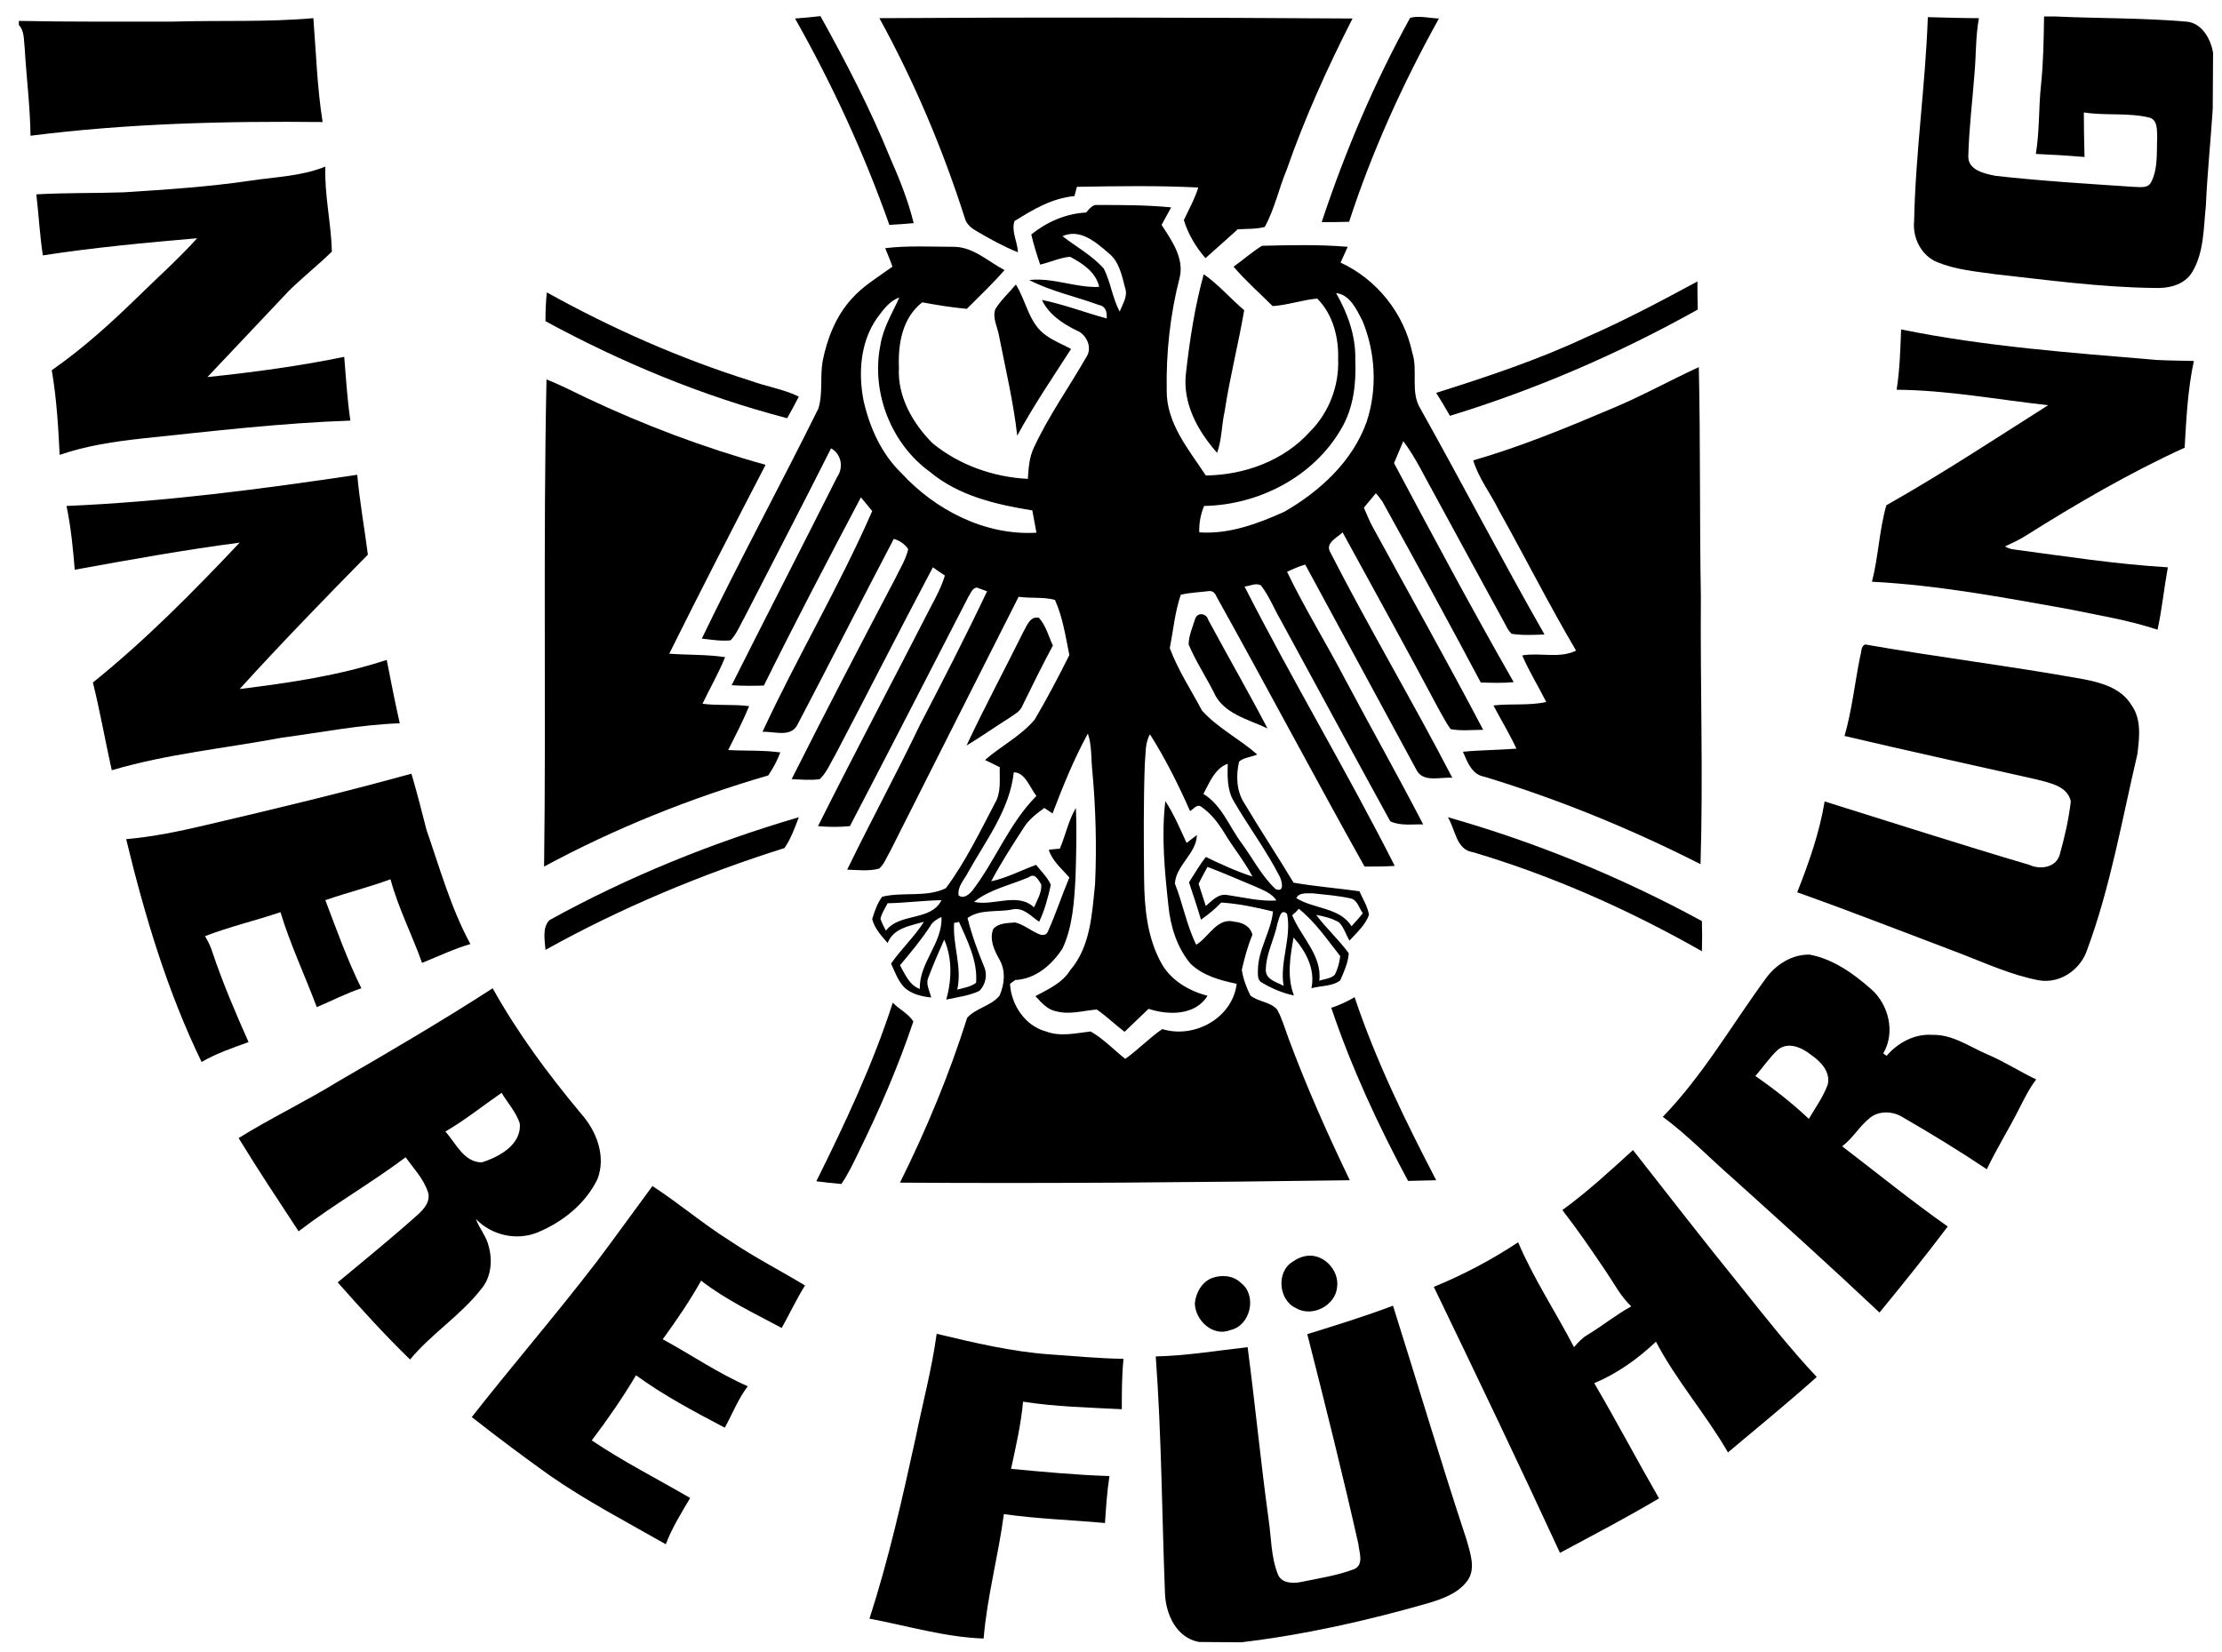 <?xml version="1.0" encoding="utf-8"?>
<!-- Generator: Adobe Illustrator 19.2.1, SVG Export Plug-In . SVG Version: 6.00 Build 0)  -->
<svg version="1.1" id="Layer_1" xmlns="http://www.w3.org/2000/svg" xmlns:xlink="http://www.w3.org/1999/xlink" x="0px" y="0px"
	 viewBox="0 0 648.1 482" style="enable-background:new 0 0 648.1 482;" xml:space="preserve">
<g>
	<g>
		<path d="M231.9,5.4c2.5-0.2,5-0.4,7.4-0.7c7.5,13.5,14.6,27.2,20.4,41.5c2.7,6.1,5.2,12.4,6.8,18.9c-2.4,0.2-4.7,0.4-7.1,0.5
			C252.1,44.9,242.8,24.7,231.9,5.4z"/>
		<path d="M256.5,5.3c46-0.3,92-0.2,138,0.1c-7.3,14.3-13.9,28.9-19.2,44.1c-2.3,5.5-3.5,11.4-6.4,16.7c-2.6,0.7-5.3,0.5-7.9,0.7
			c-3.1,2.8-6.2,5.6-9.4,8.4c-2.8-3.2-5.1-7.1-6.3-11.1c1.5-3.2,3.2-6.2,4.2-9.5c-11.8-0.6-23.6-0.4-35.4-0.2
			c-0.2,0.7-0.5,2-0.7,2.7c-6.5,0.6-12.1,3.9-17.5,7.3c-1,2.9,0.9,6.1,1,9.1c-4.2-1.7-8.2-3.9-12.1-6.2c-1.4-0.8-2.8-1.9-3.3-3.5
			C275,43.5,266.7,23.9,256.5,5.3z"/>
		<path d="M411.3,5.2c2.7-0.7,5.6,0.1,8.4,0.2c-10.5,18.9-19.5,38.7-26.2,59.3c-2.7,0.1-5.4,0.1-8,0.1
			C392.3,44.3,400.8,24.2,411.3,5.2z"/>
		<g>
			<path d="M316.8,62c0.9-1,1.8-2.4,3.4-2.2c7.1,0,14.3,0,21.4,0.7c-0.9,1.7-1.9,3.4-2.8,5.1c2.9,4.5,6.6,9.6,5.3,15.3
				c-2.8,10.8-4,21.9-3.8,33c-0.1,9.6,6.4,17.2,11.4,24.8c11.2-0.1,22.8-4.3,30.4-12.8c5.5-5.5,8.5-13.3,8.2-21.1
				c0.2-6.3-1.5-13.1-6.1-17.7c-4.4,0.4-8.6,1.9-13,2.2c-3.8-3.8-7.9-7.4-11.4-11.5c2.8-2,5.4-4.3,8.3-6.1c8.3-0.2,16.7-0.4,25,0.3
				c-0.7,1.5-1.4,3.1-2.1,4.6c10.6,4.9,18.5,14.8,20.9,26.2c1.8,5.4-0.7,11.6,2.5,16.6c12.2,21.8,23.7,44,36.1,65.7
				c-3.2,0.1-6.4,0.3-9.6-0.2c-0.7-0.7-1.2-1.4-1.6-2.3c-6.9-12.7-13.9-25.4-20.8-38.2c-3-5.3-5.5-10.8-9.2-15.7
				c-0.9,2.1-1.8,4.3-2.7,6.4c11.4,21.4,22.9,42.9,34.9,63.9c-3.2,0.3-6.4,0.2-9.6,0.1c-9.4-17.7-19-35.3-28.7-52.8
				c-0.6-0.8-1.2-1.7-1.9-2.4c-1.2,1.4-2.3,2.8-3.5,4.2c0.8,1.8,1.5,3.6,2.4,5.3c10.8,19.8,21.9,39.5,32.4,59.5
				c-3.2,0-6.4,0.4-9.5-0.2c-1.3-1.8-2.3-3.8-3.4-5.7c-9.2-17.3-18.7-34.5-28.1-51.7c-1.5,1.5-5,3-3.7,5.6
				c11.4,22.3,24.2,43.8,35.7,66c-3.4-0.3-8.4,1.5-10.4-2.2c-10.8-20-21.7-40-32.5-60c-1.8,0.5-3.6,1.3-5.3,2.1
				c5.1,10.6,11.3,20.6,16.8,31.1c7.6,14.3,15.5,28.3,22.9,42.6c-3.1-0.1-6.6,0.5-9.6-0.9c-10.7-19.5-21.3-39.1-31.9-58.6
				c-2-3.4-3.4-7.1-5.8-10.2c-1.5-0.9-3.2,0.2-4.8,0.3c14,27.5,29.9,54,43.8,81.5c-2.9,0.2-5.9,0.2-8.8,0.2
				c-14.6-26.1-28.6-52.6-43.2-78.8c-0.5-1.3-1.4-1.8-2.7-1.5c-2.6,0.3-5.2,0.4-7.7,1c-1.7,5-2.2,10.4-3.2,15.6
				c2.4,6.4,6.2,12.2,9.4,18.2c4.6,5.1,11,8.3,16.1,12.8c-1.7,0.8-3.9,0.8-5.3,2.1c-0.9,3.9-0.8,8.4,1.4,11.9
				c4.7,7.9,9.8,15.6,14.5,23.4c6.4,1.1,12.8,1.6,19.2,2.5c1,2.3,2.4,4.4,2.8,6.9c-1.1,3-3.6,5.2-5.7,7.5c-1-1.7-1.6-3.8-3-5.3
				c-2-1.2-4.4-1.8-6.7-2.2c2.9,3.9,6.6,7.2,9.5,11.2c-0.2,2.8-1.4,5.4-2.5,7.9c-2.3,1.8-5.6,1.5-8.4,2.3c1.2-5.5-1.6-10.8-5.2-14.8
				c-1,5.6-2,11.4,0.1,16.9c-3.4-0.7-6.6-2.1-9.6-3.9c-1.1-0.8-0.9-2.4-0.9-3.6c0.1-6,3.8-11.1,4.4-17c-5-1.2-10-2.3-15.1-2.6
				c-1.8,1.9-3.8,3.5-5.9,5c-1.1-3.7-2.3-7.3-3.5-10.9c1.6-2.5,3.1-5.1,4.9-7.4c4.4,2.1,8.9,4.2,13.6,5.7c-2.4-4.6-5.7-8.5-8.3-12.9
				c-1.8-2.9-3.9-5.6-6.7-7.5c-1.3-0.8-2.2,0.8-3.2,1.3c-3.4-7.7-7.2-15.3-11.7-22.4c-1.5,2.7-1.2,5.8-1.5,8.8
				c-0.4,11.2-0.3,22.4-0.2,33.5c0.1,8.4,0.9,17.1,5.1,24.6c2.8,5,8.1,8,13.4,9.4c-3.6,5.8-11.4,5.7-17.2,3.8
				c-2.3,2.2-4.7,4.5-7,6.7c-2.8-2.1-5.3-4.6-8.1-6.5c-3.9,0.3-7.9,1.6-11.9,0.5c-2.6-0.5-4.3-2.6-6-4.4c3.7-2,7.8-3.8,10.1-7.5
				c6-7,6.4-16.5,7.3-25.2c0.5-11,0.2-22-0.8-33c-0.4-3.6-0.1-7.4-1.3-10.9c-4.1,7.5-7.3,15.4-10.3,23.3c-0.6-0.4-1.8-1.2-2.4-1.6
				c-2.3,1.7-4.6,3.4-6.1,5.9c-3.3,5.1-6.6,10.2-9.4,15.5c4.6-1,8.7-3.2,13.1-4.8c1.5,1.9,3.3,3.6,4.3,5.8
				c-0.8,3.7-1.8,7.4-3.4,10.8c-2.4-1.6-4.6-4.3-7.8-3.6c-4.3,0.9-9.3-0.2-13.1,2.5c1.2,4.8,2.9,9.5,4.8,14.1
				c1.1,2.4,0.5,5.4-1.4,7.2c-3,1.4-6.4,1.8-9.6,2.5c1.6-5.7,1.8-12-0.6-17.5c-1.6,3.6-3.2,7.3-4.6,11c-0.9,2,0.4,4,0.8,5.9
				c-2.8-0.3-5.7-1-7.8-2.9c-1.9-2-2.8-4.6-3.9-7c3-4.3,6.8-7.8,9.6-12.2c-4,1.2-8.9,1.8-10.6,6.2c-1.8-2.1-3.8-4.2-4.5-7
				c0.7-2.3,1.5-4.6,2.9-6.5c6.1-1.5,12.9,0.3,18.6-2.5c5.7-7.7,9.9-16.4,14.3-24.8c1.9-3.2,1.3-7,1.4-10.5
				c-1.4-0.7-2.9-1.4-4.3-2.1c4.7-4.1,10.5-7,14.5-11.8c3.6-6.1,6.9-12.4,10.1-18.8c-1.1-5.4-1.9-11-4.2-16.1
				c-3.4-0.9-7.1-0.4-10.6-0.9c-12.5,24.8-25.1,49.6-37.6,74.5c-1,1.6-1.6,3.6-3.1,4.8c-3,0.8-6.2,0.4-9.3,0.3
				c6.9-14.2,14.4-28,21.2-42.2c6.7-12.9,13.4-25.9,19.6-39c-0.8-0.3-2.2-0.8-3-1.1c-1.4,0.2-1.8,1.8-2.5,2.8
				c-11.5,22.3-22.9,44.6-34.5,66.8c-3.1,0.3-6.2,0.3-9.3,0c10.7-21.4,21.9-42.5,32.8-63.8c1.6-3,3.2-6,4.2-9.3
				c-1.2-0.8-2.4-1.6-3.5-2.4c-9.6,18.1-18.8,36.3-28.3,54.4c-1.5,2.5-2.6,5.4-4.7,7.4c-2.7,0.4-5.5,0.1-8.2,0
				c9.8-19.5,19.9-38.9,30.1-58.3c1.4-2.9,3.2-5.7,3.9-8.8c-1-1.5-2.5-2.5-4.2-3c-9.5,18.1-18.7,36.3-28.2,54.4
				c-2,3.6-6.8,1.7-10.1,1.9c10.1-21.8,22.4-42.4,32-64.4c-1.1-1.4-2.2-2.7-3.3-4c-9.6,18.2-19.2,36.5-28.3,54.9
				c-3.1,0.1-6.3,0.1-9.4-0.1c10.2-20.3,20.6-40.5,30.8-60.8c1.9-2.7,1.2-6.7-1.8-8.3c-8.3,16.5-16.8,32.8-25.2,49.2
				c-1.3,2.3-2.3,4.9-4.1,6.8c-2.8,0.3-5.6-0.2-8.4-0.5c10.9-22.6,22.9-44.7,34-67.1c1.4-4.6,0.4-9.4,1.3-14.1
				c1.3-6.4,3.8-12.8,8.3-17.8c3.4-3.9,7.9-6.5,12-9.5c-0.6-1.8-1.4-3.6-2.1-5.4c6.6-0.8,13.3-0.4,19.9-0.4c5.8,0,10.1,4.3,14.9,6.8
				c-3.5,4-7.3,7.6-11,11.3c-4.4-0.4-8.7-1.1-13-1.9c-5.8,4.5-7.1,12.1-6.8,19c-0.5,8.4,4,16.3,9.8,22.1c7.8,6.4,17.8,9.9,27.8,10.4
				c0.2-3.1,0.4-6.2,1.7-9c4.3-9.3,10.3-17.7,15.4-26.6c1.8-2.7,0-6.6-2.9-7.7c-4.1-2-8.1-4.7-10.1-8.9c6.4,1.3,12.6,3.7,18.9,5.4
				c0.1-1.8-0.2-3.5-2.2-3.9c-6.8-2.5-14-4-20.4-7.3c6.9-0.8,13.5,2.3,20.4,2c-0.9-4.3-4.9-6.9-8.5-8.8c-3,0.3-5.8,1.6-8.7,2.3
				c-1-2.9-1.9-5.8-2.6-8.8C305.4,64.7,310.9,62.3,316.8,62z M309.9,68.9c4,3.1,8.6,5.6,12,9.4c2.1,4,2.5,8.6,4.7,12.6
				c0.8-2.2,2.4-4.4,1.6-6.8c-1-3.7-1.7-7.8-4.9-10.3C319.6,70.6,315,66.6,309.9,68.9z M389.7,85.5c3.4,5.9,5.8,12.6,5.6,19.5
				c0.3,6.9-0.5,14-4.1,20.1c-8.1,14-24,22.2-40,22.5c-1,2.4-1.5,5-1.4,7.7c8.7,0.6,17-2.5,24.8-6c10.4-6,19.9-14.7,24-26.2
				c3.2-9.6,2.6-20.3-1.2-29.5C395.7,90.3,393.7,85.9,389.7,85.5z M255.8,92.8c-4.9,7-5.5,16.1-3.9,24.2c1.8,7.8,5.2,15.4,11,21
				c9.9,10.8,24.5,18.3,39.4,17.4c-0.4-2.2-0.8-4.4-1.2-6.5c-10.5-1.7-21.4-4.2-29.8-11.2c-11.4-8.2-17.3-23.3-14.5-37.1
				c0.8-5,3.5-9.3,5.5-13.8C259.4,87.8,257.6,90.4,255.8,92.8z M351,231.6c5.4,3.3,7.5,9.5,11.1,14.3c3.3,4.5,5.9,9.7,10,13.5
				c2.7,1,1.8-2.4,1.1-3.8c-3.9-7.6-9-14.4-13.3-21.8c-2-3.3-1.9-7.3-1.8-11C354.3,224.2,352.8,228.3,351,231.6z M295.7,225.3
				c-1.2,10.9-8.1,19.8-13.3,29.1c-1.1,2.2-3.2,4.2-2.8,6.8c1.5,1.2,3.2-0.4,4.1-1.5c6.7-8.8,10.7-19.6,18.6-27.5
				C300.4,229.8,299,225.3,295.7,225.3z M352.2,252.9c-0.9,1.6-1.8,3.3-2.6,4.9c0.7,2.2,1.4,4.4,2.1,6.5c1.8-1.5,3.6-3.7,6.3-3.2
				c4.8,0.7,9.5,1.9,14.3,1.6c-1.3-2.1-3.8-3-6-4C361.7,256.8,357,254.7,352.2,252.9z M284.1,263.1c5.7,1.3,12.7-2.9,17.5,1.6
				c0.9-2.1,2.3-4.3,2.1-6.7c-0.8-1.2-1.8-3.5-3.6-2.1C294.8,258.2,288.7,259.4,284.1,263.1z M378.1,262c5.1,3.2,12.7,2.7,16.1,8.2
				c1.1-1.2,2.3-2.5,3.3-3.8c-1.1-1.4-1.5-3.8-3.5-4.3c-3.6-0.8-7.4-1.1-11.1-1.5C381.3,260.7,379,260.2,378.1,262z M258.9,263.5
				c-0.8,1.5-1.7,2.9-2.1,4.5c0.4,1.2,1,2.4,1.6,3.5c4-5.3,13.2-2.7,16.2-8.9C269.3,262.7,264.1,263.4,258.9,263.5z M372.6,269.4
				c-0.9,4.6-3.4,8.9-3.4,13.7c0.1,2.8,3.3,3.4,5.2,4.5c-1.2-7,2.4-14.1,1-21C373.5,264.8,373.1,268.1,372.6,269.4z M376.9,267
				c2.6,6.4,8.8,11.8,7.9,19.1c1.5-0.5,3.3-0.6,4.5-1.7c0.9-1.7,1.4-3.6,1.6-5.5c-3.8-4.8-7.3-10-12.1-13.8
				C378.4,265.7,377.4,266.6,376.9,267z M271.3,270.2c-2.6,4-5.7,7.7-8.8,11.4c1.5,2.6,2.7,5.8,5.8,6.9c-0.3-7.6,6.7-13.4,6.3-21
				C273.3,268.1,272,268.9,271.3,270.2z M278.3,269.2c-0.5,6.3,2.4,13,0.9,19.5c1.9-0.5,3.9-0.8,5.5-2c0.5-6.3-2.5-12.2-5-17.8
				C279.4,269.1,278.7,269.2,278.3,269.2z"/>
		</g>
		<path d="M351.1,80c4.3,3,7.8,7.1,11.8,10.5c-1.7,9.9-4.2,19.6-5.7,29.5c-0.9,4-0.8,8.2-2.2,12.1c-5.6-6.3-10.1-14.4-9.1-23.1
			C347,99.2,348.5,89.4,351.1,80z"/>
		<path d="M462.4,98.5c11.2-4.9,22-10.6,32.7-16.4c0,2.7,0,5.5,0.1,8.2c-22.9,12.8-47.1,23.3-72.3,31c-1.3-2.3-2.6-4.5-4-6.7
			C433.8,109.9,448.5,105,462.4,98.5z"/>
		<path d="M290.3,90.2c1.6-2.6,4-4.8,6-7.2c3.1,4.9,3.8,11.5,8.9,14.9c2.2,1.6,4.8,2.6,7.2,3.9c-5.4,8.4-11,16.6-15.7,25.3
			c-1.1-9.8-3.4-19.4-5.3-29.1C291,95.5,289.4,92.8,290.3,90.2z"/>
		<path d="M159.5,85.3c18.9,10.5,38.8,19.3,59.5,25.8c4.6,1.7,9.5,2.4,14,4.6c-1.1,2.1-2.2,4.2-3.4,6.3
			c-24.6-6.4-48.2-16.2-70.5-28.3C159.1,90.8,159.2,88.1,159.5,85.3z"/>
		<path d="M470.1,119.2c8.7-3.6,16.9-8.2,25.4-12.1c0.5,22.3,0.2,44.6,0.6,67c-0.2,26,0.7,52-0.1,78c-20.3-10.3-41.3-18.9-63-25.5
			c-3.7-0.6-5-4.3-6.3-7.3c5.2-0.5,10.4-0.5,15.6-0.9c-2-4.3-4.5-8.4-6.7-12.6c5.1-0.6,10.3,0.1,15.4-1c-2.3-4.6-5-8.9-7-13.6
			c5.1-0.9,10.9,1,15.7-1.4c-7.9-13.4-14.9-27.3-22.5-40.9c-2.4-4.9-5.9-9.3-7.5-14.6C443.6,130.3,456.9,124.8,470.1,119.2z"/>
		<path d="M159.4,110.7c3.9,1.5,7.7,3.5,11.5,5.3c16.9,8,34.4,14.6,52.4,19.6c-9.5,18.3-18.9,36.6-28.1,55.1
			c5.4,0.4,10.9,0.2,16.3,1c-1.9,4.7-4.4,9-6.6,13.6c4.5,0.6,9.1,0.1,13.6,0.7c-1.8,4.4-4,8.6-6.1,12.8c5.1,0.3,10.2,0,15.2,0.7
			c-0.9,2.4-2.1,4.6-3.5,6.7c-22.6,6.6-44.7,15.4-65.4,26.6C159.3,205.4,158.4,158,159.4,110.7z"/>
		<path d="M348.6,180.5c0.7-2,3.3-1.6,3.8,0.3c5.7,10.6,11.7,21,17.3,31.7c-5.7-2.7-13-4.3-15.7-10.6c-2.4-4.7-5.3-9.1-7.3-13.9
			C346.7,185.4,347.9,182.9,348.6,180.5z"/>
		<path d="M298.5,184.3c1-1.7,1.9-4.6,4.5-4.1c2.1,2.3,2.8,5.4,4.1,8.1c-3.1,5.8-6,11.7-8.9,17.6c-0.6,1.6-2.3,2.5-3.6,3.4
			c-4.3,2.7-8.4,5.6-12.7,8.2C287.1,206.4,293,195.4,298.5,184.3z"/>
		<path d="M339.9,233.7c2.5,3.8,4.3,8.1,6.2,12.2c1-0.8,2-1.5,3-2.3c-0.1,5.4-6.2,8.9-6.4,14.2c2.3,5.8,3.4,12.1,6.2,17.8
			c3.7-2.2,6.1-8.1,11.2-6.7c2.3,0.2,4.6,1.3,5.2,3.8c-1.4,3.3-2.3,6.8-3.1,10.2c0.4,2.6,1.3,5.1,2.5,7.5c2.3,1.9,5.8,1.8,7.8,4.1
			c1.5,2.7,2.3,5.7,3.4,8.6c5.2,14,11.3,27.7,17.8,41.2c-43.7,0.6-87.5,1-131.2,0.7c7.7-15.5,14.4-31.6,19.6-48.1
			c2.5-2.8,6.9-3.4,9.4-6.4c1.5-3.3,1.9-7.3,0-10.6c-1.5-2.7-3-5.8-1.8-8.9c1.6-1.8,4.2-1.7,6.4-1.9c2.4,0.6,4.3,2.2,6.5,3.2
			c1.1,0.6,2.6,0.8,3.1-0.7c2.3-5.1,4-10.4,6.2-15.6c-2.2-2.6-5-4.8-6-8.1c0.8-0.1,2.4-0.3,3.2-0.3c1.7-3.9,2.5-8.2,4.7-11.9
			c0.3,6.8,0.1,13.5-0.1,20.3c-0.4,7-0.8,14.3-3.8,20.7c-3.1,4.8-7.9,8.9-13.8,9.2c-0.4,0.3-1.2,0.9-1.5,1.1
			c0.3,6.1,4.4,12.3,10.5,13.9c4.2,1.6,8.7,0.5,13,0c3.7,2.1,6.7,5.3,10.1,8c3.8-2.7,7-6.1,10.8-8.7c9.3,2.9,20.5-3.2,21.7-13.2
			c-4.8-1-9.9-2.4-13.5-5.9c-3.9-4.7-5.8-10.8-6.4-16.8C339.7,254.1,338.7,243.9,339.9,233.7z"/>
		<path d="M160.3,268.4c23-12.7,47.5-22.6,72.7-30c-1.2,3.1-2.3,6.3-4.2,9c-24.1,7.6-47.6,17.4-69.7,29.7
			C158.9,274.3,158.1,270.5,160.3,268.4z"/>
		<path d="M422.3,238.4c25.7,7.3,50.6,17.5,74.1,30.3c0.1,2.9,0.1,5.9,0,8.8c-21.1-12-43.5-22-66.8-28.9
			C424.7,247.9,424.5,241.9,422.3,238.4z"/>
		<path d="M388.3,294c2.4-0.8,4.6-1.8,6.8-3.1c6.2,18.5,14.8,36.1,23.8,53.4c-2.8,0.1-5.5,0.1-8.2,0.2
			C402,328.3,394.2,311.5,388.3,294z"/>
		<path d="M260.4,292.5c1.9,2,4.6,3.2,6,5.5c-4.4,13.1-9.9,25.8-16,38.2c-1.5,3.1-3,6.3-5,9.2c-2.4-0.2-4.9-0.5-7.3-0.8
			C246.5,327.7,254.6,310.5,260.4,292.5z"/>
	</g>
	<g>
		<path d="M596.2,4.8l3.1,0c12.8,0.6,25.6,0.4,38.3,1.5c4.6,0.3,7.2,5,7.9,9.1l-0.1,16.4c-0.6,9.4-1.6,18.8-2,28.2
			c-0.7,6.5-0.5,13.6-4,19.4c-2.4,3.9-7.1,4.8-11.3,4.6c-15.4-0.2-30.8-2.3-46.1-4c-5.7-0.8-11.5-1.3-16.9-3.5
			c-4.7-1.9-7.3-7.1-6.8-12c0.4-19.9,3.3-39.6,4-59.5c4.9,0.1,9.9,0.3,14.9,0.3c-1,5.4-0.8,10.9-1.3,16.3c-0.6,8-1.6,16-1.8,24.1
			c0,4,4.9,5,8,5.6c13.3,1.5,26.7,2.3,40.1,3.2c1.8,0,4.2,0.6,5.2-1.3c2.1-4,1.6-8.8,1.8-13.2c-0.1-2,0.2-5-2.3-5.7
			c-6.2-1.5-12.7-0.5-19.1-1.5c0,4.3,0.1,8.7,0.2,13c-4.7-0.4-9.5-0.7-14.2-0.9c1.1-6.6,0.8-13.4,1.5-20
			C596,18.3,596.1,11.5,596.2,4.8z"/>
		<path d="M50.6,6.3c13.6-0.4,27.2,0.2,40.8-1c0.8,10.1,1.1,20.3,2.7,30.3c-28.4-0.3-56.9,0.4-85.2,4C8.8,31.1,7.7,22.6,7.2,14
			c-0.3-2.3,0-4.9-1.7-6.7l0-1.2C20.6,6.4,35.6,6.3,50.6,6.3z"/>
		<path d="M73.1,52.7c7.3-1.1,14.9-1.3,21.8-4.1c-0.3,8.3,1.7,16.5,1.9,24.8c-4,3.9-8.4,7.4-12.4,11.3c-8,8.4-15.9,16.9-23.9,25.3
			c13.4-1.4,26.8-3.2,39.9-5.9c0.5,6.2,0.9,12.5,1.8,18.6c-20.3,0.7-40.5,3.1-60.6,5.2c-8.2,0.9-16.4,2.1-24.2,4.8
			c-0.4-8.3-0.9-16.5-2.3-24.7c8.9-6.2,17-13.5,24.8-21.1c5.9-5.8,12.1-11.3,17.6-17.4c-15,1.3-30.1,2.7-45,5
			c-0.9-5.9-1.2-11.8-1.9-17.8c8.5-0.5,17.1-0.3,25.6-0.6C48.6,55.3,60.9,54.5,73.1,52.7z"/>
		<path d="M554.5,96.1c24.5,5,49.6,6.8,74.5,8.9c3.6,0.2,7.3,0.2,10.9,0.3c-1.8,8.3-2.2,16.8-2.7,25.3
			c-16.2,7.4-31.6,16.4-46.7,25.9c-1.8,1.1-3.7,2-5.7,2.9c0.8,0.5,1.7,0.8,2.7,0.9c14.9,2,29.8,4.3,44.8,5.2
			c-1.1,6.1-1.7,12.2-3,18.2c-8.4-2.8-17.2-4.2-25.9-6c-19-3.4-38.1-7-57.4-8c1.9-7.3,2.1-15,4.2-22.3c16.1-9.1,31.6-19.3,47.2-29.2
			c-14.7-1.6-29.4-4.4-44.2-4.5C554.1,107.9,554.3,102,554.5,96.1z"/>
		<path d="M19.4,147.6c28.4-1.2,56.7-4.9,84.8-9.1c0.7,7.8,2.1,15.5,3.1,23.3c-12.7,12.9-25.3,25.9-37.4,39.2
			c14.5-1.8,29-3.9,42.9-8.5c1.2,6.2,2.4,12.3,3.8,18.5c-11.6,0.4-23,2.7-34.4,4.2c-16.5,3.1-33.4,4.7-49.6,9.5
			c-1.9-8.5-3.4-17.1-5.5-25.6c15.4-12.4,29.3-26.5,42.8-40.8c-16.1,2.1-32.1,5-48.1,7.9C21.3,160.1,20.7,153.8,19.4,147.6z"/>
		<path d="M542.6,191.3c0.4-1.1,0.1-2.7,1.4-3.3c21.1,3.7,42.4,6.3,63.5,10.1c5.3,1,11.2,2.6,14.2,7.6c3,4.2,2.3,9.6,1.7,14.4
			c-4.5,19.1-7.8,38.5-14.6,56.9c-1.9,5.8-7.8,10-14,9c-8-1.5-15.4-4.9-22.9-7.8c-15.9-6-31.7-12.2-47.7-17.9
			c3.4-8.6,6.5-17.4,8-26.5c19.9,6.2,39.7,12.6,59.7,18.5c3.2,1.5,7.9,0.8,8.9-3.1c1.4-5,2.6-10.2,3.2-15.4
			c-0.9-4.5-6.2-5.4-9.9-6.4c-18.7-4.2-37.4-8.3-56.1-12.7C540.2,207.1,541,199.1,542.6,191.3z"/>
		<path d="M60,240.7c20.1-4.7,40.1-9.5,60-15c1.6,5.4,3,10.9,4.4,16.4c3.9,11.2,7.1,22.8,12.8,33.3c-4.8,1.4-9.4,3.6-14.1,5.5
			c-2.9-8.2-6.9-15.9-9.2-24.4c-6.2,2.3-12.7,3.9-19,6.1c3.3,8.7,6.4,17.4,10.5,25.7c-4.5,1.5-8.7,3.7-13,5.5
			c-3.5-9.3-7.7-18.2-10.6-27.7c-7.3,2.5-14.8,4.2-22,7c0.9,1.5,1.7,3.1,2.2,4.8c3,8.9,6.7,17.6,10.5,26.1
			c-4.7,1.7-9.4,3.3-13.7,5.8c-10-20.6-16.6-42.7-22-65C44.7,244.1,52.4,242.5,60,240.7z"/>
		<g>
			<path d="M515,285.5c2.9-4.1,7.8-7.2,12.9-7c6.8,1.3,12.7,5.5,17.8,10c5.2,4.5,7.2,12.7,3.6,18.8c0.2,0.2,0.7,0.5,1,0.7
				c3.2-3.8,8.2-6.5,13.3-6.1c5.9-0.2,10.9,3.5,16.1,5.7c4.9,2.1,9.4,5,14.2,7.3c-2,2.6-3.4,5.5-4.9,8.4c-3,6-6.6,11.7-9.5,17.8
				c-7.9-5.3-16.1-10.3-24.4-15.1c-2.9-1.9-7.1-2.1-9.8,0.2c-3,2.4-4.9,5.9-8,8.2c10.2,7.8,20.3,16,30.8,23.4
				c-6.4,8.5-13.1,16.8-19.9,25.1c-14-13.2-28.3-26.1-42.6-39c-6.9-6-13.3-12.7-20.6-18.1C496.8,313.6,505.1,299,515,285.5z
				 M518.6,306.2c-2.5,2.3-4.4,5.2-6.6,7.7c5.5,3.8,10.7,7.9,15.6,12.5c1.9-3.3,4.2-6.4,5.5-10c0.9-3.7-2.1-6.8-4.9-8.7
				C525.6,305.6,521.6,303.8,518.6,306.2z"/>
		</g>
		<g>
			<path d="M98.6,315.5c15.2-8.8,30.4-17.7,45.1-27.2c7.3,13.1,16.2,25.1,25.8,36.6c4.5,5.1,7.3,12.3,4.8,19
				c-3.5,7.3-10.3,12.7-17.7,15.7c-6.1,2.4-13.3,0.7-17.8-4c1,2.8,3.2,5.2,3.8,8.2c1.1,4.1,0.6,9-2.3,12.3c-6,7.7-14.5,13-20.7,20.5
				c-7.4-7.2-14.3-14.8-21.1-22.5c7.8-6.5,15.7-12.9,23.3-19.7c1.9-1.7,3.9-4,3-6.7c-1.3-3.9-4.2-6.9-6.5-10.1
				c-10.1,7.6-21.2,13.9-31.2,21.6c-5.9-9-11.9-18-17.5-27.2C79.1,326.1,89.2,321.3,98.6,315.5z M129.9,330.1
				c3.1,3.4,5.3,8.9,10.6,9c5.1-1.6,11.7-5.2,11.1-11.4c-1.1-3.3-3.5-5.9-5.3-8.9C140.8,322.6,135.6,326.8,129.9,330.1z"/>
		</g>
		<path d="M455.7,353c7.3-5.3,13.9-11.4,20.6-17.5c10.5,13.4,20.9,26.8,31.6,40c7.1,8.9,14.2,17.9,22,26.2
			c-8.4,7.5-17.2,14.7-25.9,22c-6.4-11.1-15.1-21-21-32.3c-5.3,5-11.3,9.3-18,12.1c6.5,11.1,12.5,22.5,18.9,33.6
			c-9.4,5.6-19.2,10.7-28.9,15.9c-12-26-24.4-51.9-36.8-77.6c8.6-3.5,16.9-7.9,24.6-13c4.5,10.6,11,20.4,16.3,30.6
			c1.2-1.4,2.5-2.8,4.1-3.7c4.3-2.6,8.2-5.8,12.6-8.2c-3.1-2.9-5-6.7-7.4-10.2C464.3,364.8,460.2,358.8,455.7,353z"/>
		<path d="M174.1,368c5.5-7.3,10.8-14.7,16.2-22c7.7,5,14.7,11,22.5,15.9c7.1,4.8,14.7,8.7,22,13.1c-2.5,4-4.5,8.3-6.8,12.4
			c-8-4.3-16.3-8.2-23.5-13.8c-3.3,5.9-7.2,11.6-11.2,17.1c8.3,4.5,16.1,9.9,24.8,13.7c-2.8,3.7-4.5,8.1-6.7,12.1
			c-8.9-4.7-17.8-9.4-25.9-15.3c-3.9,6.6-8.3,12.9-12.9,19c9.2,6.2,19.1,11.2,28.7,16.8c-2.6,4.4-5.3,8.7-7.1,13.5
			c-11.4-6.5-23.1-12.6-33.9-20.1c-7.7-5.5-15.3-11.2-22.7-17C149.6,398.1,162.3,383.4,174.1,368z"/>
		<path d="M381.3,389.2c8.4-2.6,16.8-5.2,25-8.3c7.2,22.8,14,45.7,21.5,68.4c1,3.7,2.7,8.2,0.3,11.7c-2.7,3.8-7.3,5.4-11.6,6.7
			c-17.8,5.1-36,9.2-54.5,11.4l-12.3-0.1c-6.5-1.2-9.6-7.9-9.9-14c-0.9-23.1-1-46.3-2.7-69.3c9-0.2,17.9-1.7,26.8-2.7
			c2.2,16.7,3.8,33.4,6.1,50.1c0.8,5.4,0.7,11,2.7,16.1c1,2.7,4.4,2.8,6.8,2.3c5.3-1.1,10.7-1.9,15.6-3.8c2.8-1.4,1.3-5,1.1-7.3
			C391.6,430,386.5,409.6,381.3,389.2z"/>
		<path d="M273.2,389.1c10.9,2.6,21.8,5.2,32.9,6c7.2,0.5,14.4,1.2,21.6,1.3c-0.5,4.9-0.5,9.8-0.5,14.7c-9.6-0.5-19.3-0.7-28.8-2.2
			c-0.6,6.6-2.1,13.1-3.5,19.6c9.6,0.9,19.1,1.8,28.7,2.1c-0.7,4.5-1,9.1-1.3,13.7c-9.8-0.9-19.7-1.2-29.5-2.6
			c-1.6,12.2-4.9,24.1-5.9,36.3c-11.3-0.4-22.2-3.7-33.3-5.8c5.6-17.3,9.6-35.1,13.5-52.9C269.1,409.4,271.8,399.4,273.2,389.1z"/>
		<path d="M353.6,372.8c2.8-1,6.2-0.7,8.4,1.5c4.7,3.6,2.8,12.4-3.1,13.7c-5.1,2.1-10.3-2.8-10.4-7.8
			C348.8,377.1,350.6,373.9,353.6,372.8z"/>
		<path d="M380.4,366.5c5.2-1.3,10.3,3.8,9.6,9c-0.5,5.4-7.3,8.9-12,6.1c-5.1-2.3-5.8-10.6-1-13.5
			C378,367.4,379.1,366.8,380.4,366.5z"/>
	</g>
</g>
</svg>
